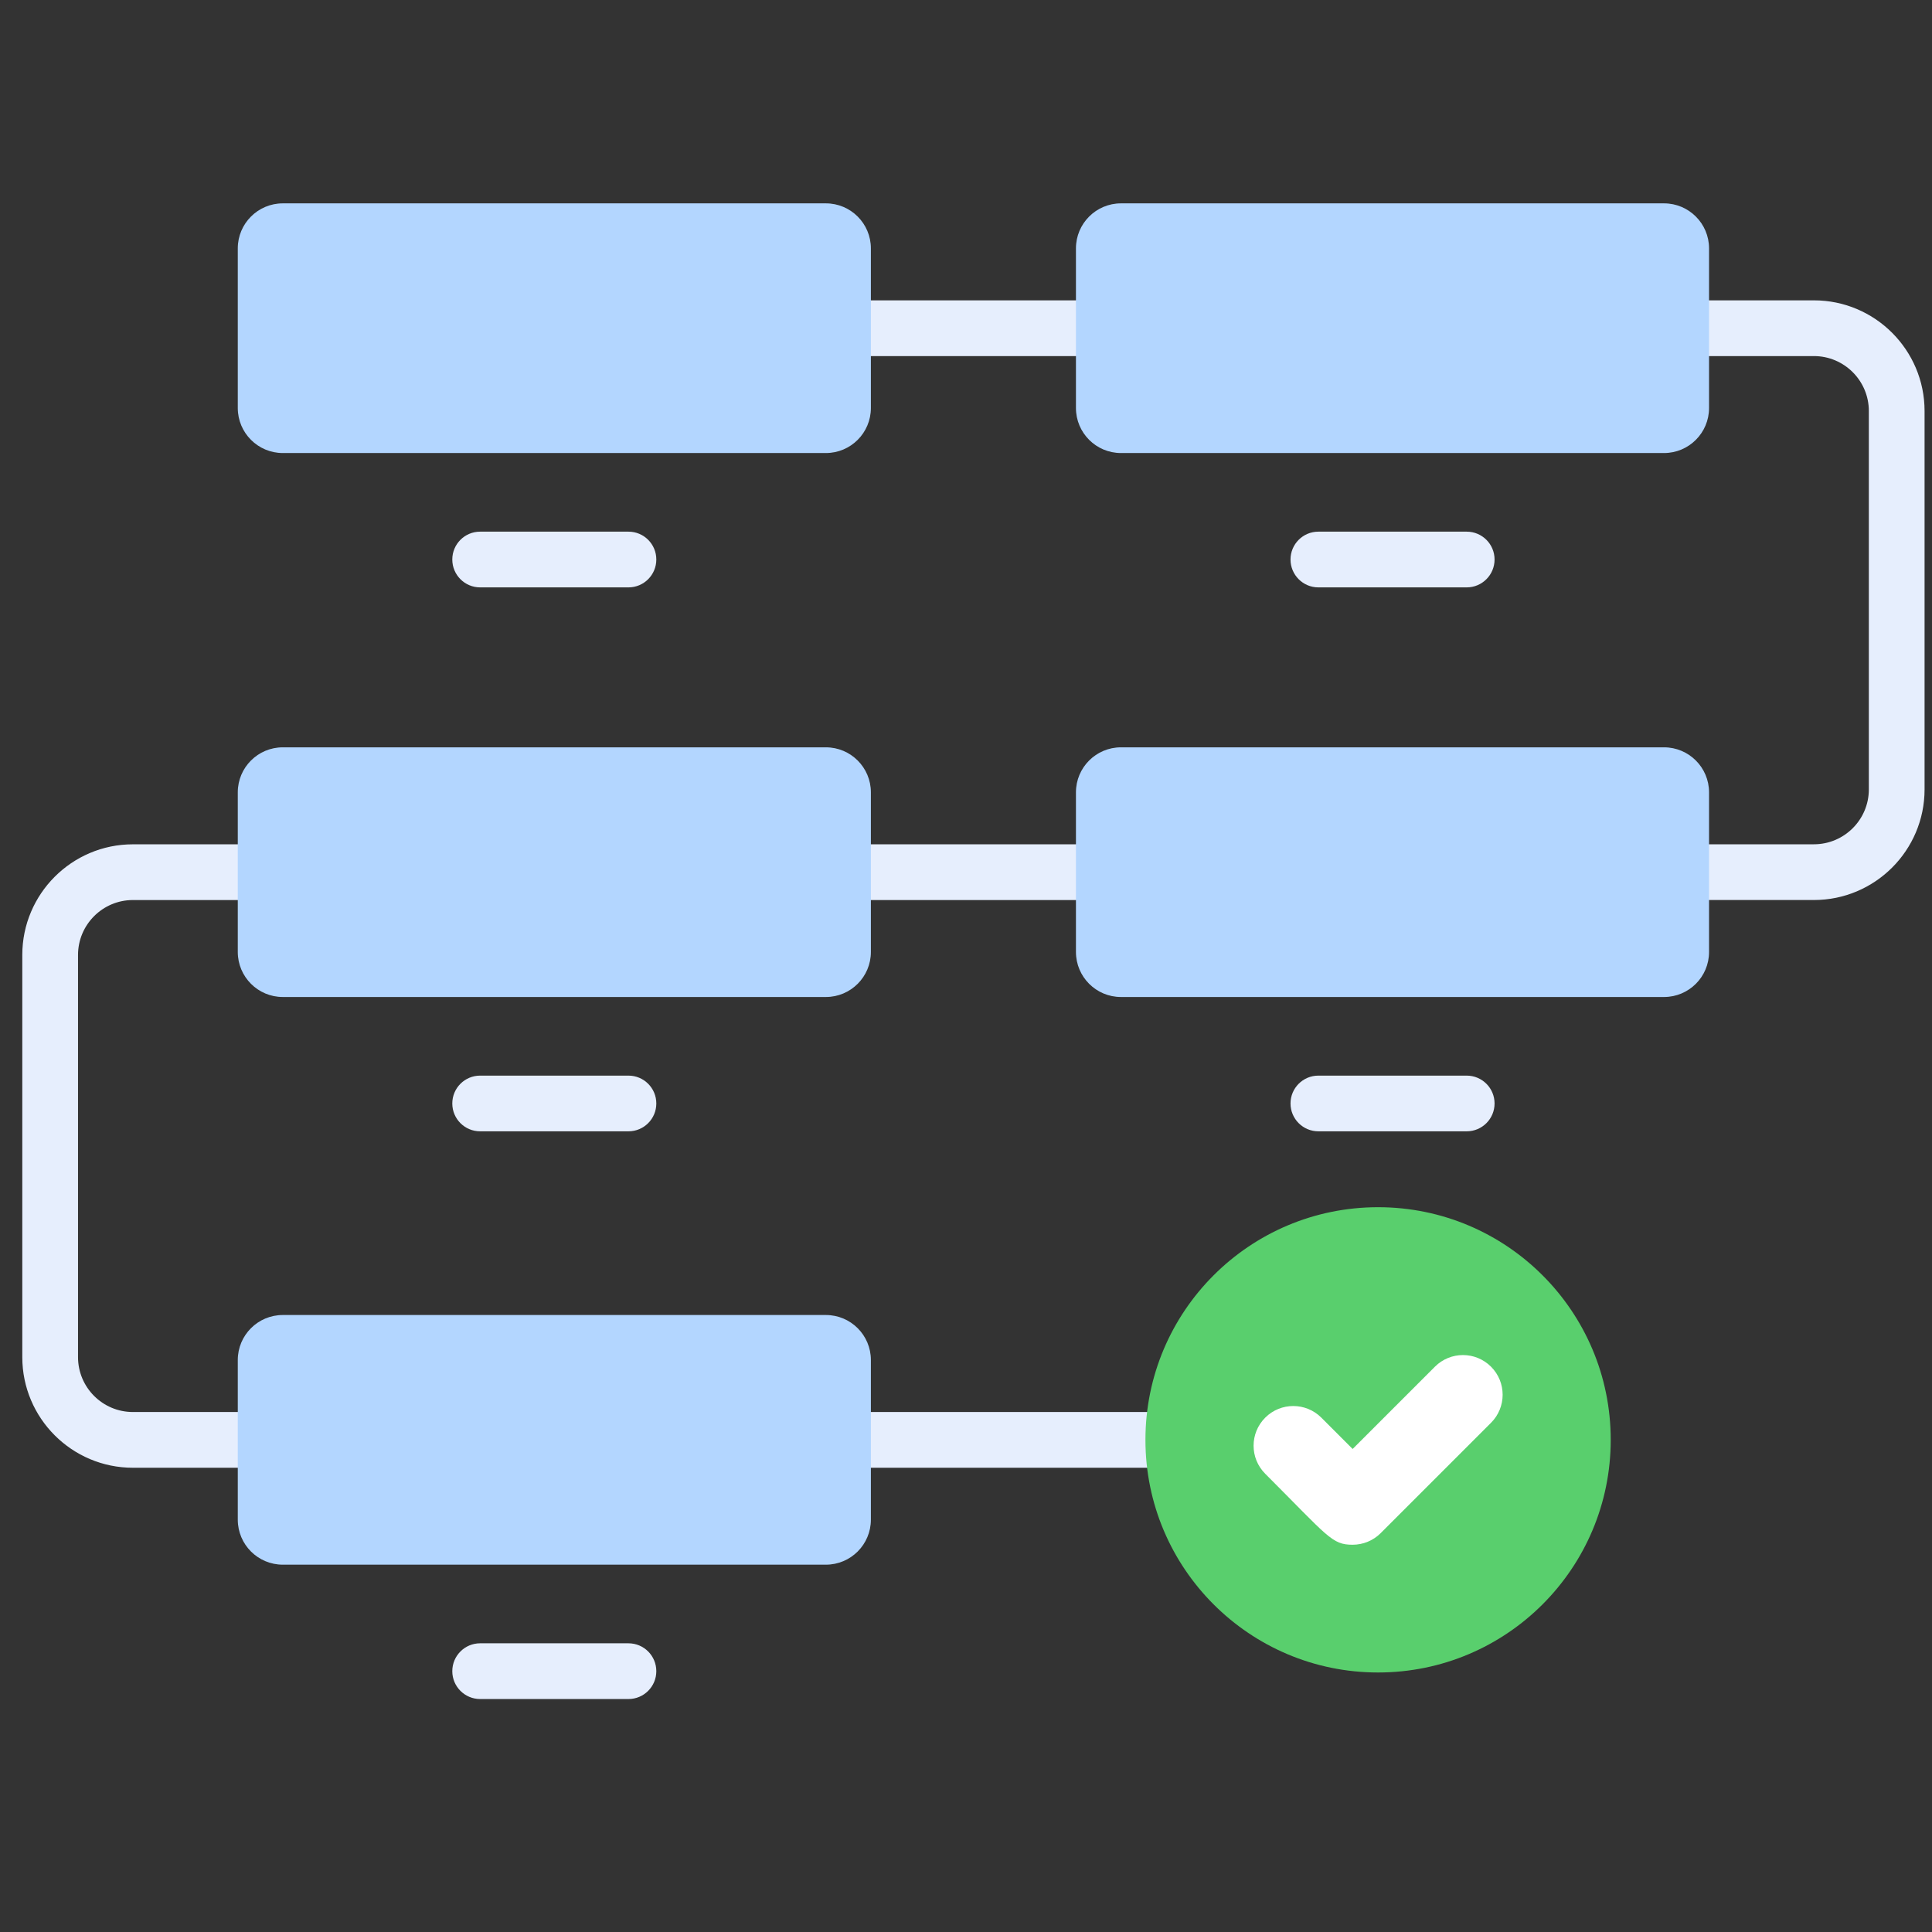 <svg width="65" height="65" viewBox="0 0 65 65" fill="none" xmlns="http://www.w3.org/2000/svg">
<rect x="0" y="0" width="65" height="65" fill="#333333" stroke="none"/>
<g clip-path="url(#clip0_4144_43801)">
<path d="M37.109 11.98H28.547C28.029 11.98 27.609 11.561 27.609 11.043C27.609 10.525 28.029 10.105 28.547 10.105H37.109C37.627 10.105 38.047 10.525 38.047 11.043C38.047 11.561 37.627 11.98 37.109 11.98Z" fill="#E6EEFD"/>
<path d="M61.028 30.28H56.547C56.029 30.28 55.609 29.861 55.609 29.343C55.609 28.825 56.029 28.405 56.547 28.405H61.028C62.046 28.405 62.875 27.577 62.875 26.559V13.827C62.875 12.809 62.046 11.98 61.028 11.98H56.547C56.029 11.98 55.609 11.561 55.609 11.043C55.609 10.525 56.029 10.105 56.547 10.105H61.028C63.08 10.105 64.75 11.775 64.75 13.827V26.559C64.75 28.611 63.08 30.28 61.028 30.28Z" fill="#E6EEFD"/>
<path d="M37.109 30.281H28.547C28.029 30.281 27.609 29.862 27.609 29.344C27.609 28.826 28.029 28.406 28.547 28.406H37.109C37.627 28.406 38.047 28.826 38.047 29.344C38.047 29.862 37.627 30.281 37.109 30.281Z" fill="#E6EEFD"/>
<path d="M9.047 49.381H4.471C2.419 49.381 0.75 47.712 0.75 45.66V32.128C0.75 30.076 2.419 28.406 4.471 28.406H9.047C9.565 28.406 9.985 28.826 9.985 29.344C9.985 29.862 9.565 30.281 9.047 30.281H4.471C3.453 30.281 2.625 31.11 2.625 32.128V45.66C2.625 46.678 3.453 47.506 4.471 47.506H9.047C9.565 47.506 9.985 47.926 9.985 48.444C9.985 48.962 9.565 49.381 9.047 49.381Z" fill="#E6EEFD"/>
<path d="M39.391 49.381H28.391C27.873 49.381 27.453 48.961 27.453 48.443C27.453 47.925 27.873 47.506 28.391 47.506H39.391C39.908 47.506 40.328 47.925 40.328 48.443C40.328 48.961 39.908 49.381 39.391 49.381Z" fill="#E6EEFD"/>
<path d="M46.364 56.269C50.687 56.269 54.191 52.765 54.191 48.442C54.191 44.119 50.687 40.615 46.364 40.615C42.041 40.615 38.537 44.119 38.537 48.442C38.537 52.765 42.041 56.269 46.364 56.269Z" fill="#59CF6D"/>
<path d="M21.144 57.162H16.154C15.636 57.162 15.217 56.742 15.217 56.225C15.217 55.707 15.636 55.287 16.154 55.287H21.144C21.662 55.287 22.081 55.707 22.081 56.225C22.081 56.742 21.662 57.162 21.144 57.162Z" fill="#E6EEFD"/>
<path d="M27.785 52.642H9.515C8.678 52.642 8 51.964 8 51.127V45.757C8 44.92 8.678 44.242 9.515 44.242H27.785C28.622 44.242 29.3 44.92 29.3 45.757V51.127C29.3 51.964 28.622 52.642 27.785 52.642Z" fill="#B3D6FF"/>
<path d="M21.144 38.062H16.154C15.636 38.062 15.217 37.643 15.217 37.125C15.217 36.607 15.636 36.188 16.154 36.188H21.144C21.662 36.188 22.081 36.607 22.081 37.125C22.081 37.643 21.662 38.062 21.144 38.062Z" fill="#E6EEFD"/>
<path d="M27.785 33.543H9.515C8.678 33.543 8 32.864 8 32.028V26.657C8 25.821 8.678 25.143 9.515 25.143H27.785C28.622 25.143 29.3 25.821 29.3 26.657V32.028C29.3 32.864 28.622 33.543 27.785 33.543Z" fill="#B3D6FF"/>
<path d="M55.984 33.543H37.714C36.877 33.543 36.199 32.864 36.199 32.028V26.657C36.199 25.821 36.877 25.143 37.714 25.143H55.984C56.821 25.143 57.499 25.821 57.499 26.657V32.028C57.499 32.864 56.821 33.543 55.984 33.543Z" fill="#B3D6FF"/>
<path d="M49.345 38.062H44.355C43.838 38.062 43.418 37.643 43.418 37.125C43.418 36.607 43.838 36.188 44.355 36.188H49.345C49.863 36.188 50.283 36.607 50.283 37.125C50.283 37.643 49.863 38.062 49.345 38.062Z" fill="#E6EEFD"/>
<path d="M21.144 19.762H16.154C15.636 19.762 15.217 19.342 15.217 18.824C15.217 18.306 15.636 17.887 16.154 17.887H21.144C21.662 17.887 22.081 18.306 22.081 18.824C22.081 19.342 21.662 19.762 21.144 19.762Z" fill="#E6EEFD"/>
<path d="M27.785 15.242H9.515C8.678 15.242 8 14.563 8 13.727V8.357C8 7.52 8.678 6.842 9.515 6.842H27.785C28.622 6.842 29.3 7.52 29.3 8.357V13.727C29.3 14.563 28.622 15.242 27.785 15.242Z" fill="#B3D6FF"/>
<path d="M55.984 15.242H37.714C36.877 15.242 36.199 14.563 36.199 13.727V8.357C36.199 7.52 36.877 6.842 37.714 6.842H55.984C56.821 6.842 57.499 7.52 57.499 8.357V13.727C57.499 14.563 56.821 15.242 55.984 15.242Z" fill="#B3D6FF"/>
<path d="M49.345 19.762H44.355C43.838 19.762 43.418 19.342 43.418 18.824C43.418 18.306 43.838 17.887 44.355 17.887H49.345C49.863 17.887 50.283 18.306 50.283 18.824C50.283 19.342 49.863 19.762 49.345 19.762Z" fill="#E6EEFD"/>
<path d="M45.508 51.971C44.806 51.971 44.695 51.711 42.567 49.583C42.045 49.061 42.045 48.216 42.567 47.695C43.088 47.174 43.933 47.174 44.455 47.695L45.508 48.749L48.276 45.981C48.797 45.459 49.642 45.459 50.164 45.981C50.685 46.502 50.685 47.347 50.164 47.868L46.452 51.58C46.202 51.831 45.862 51.971 45.508 51.971Z" fill="white"/>
</g>
<defs>
<clipPath id="clip0_4144_43801">
<rect width="64" height="64" fill="white" transform="translate(0.75 0.002)"/>
</clipPath>
</defs>
</svg>
